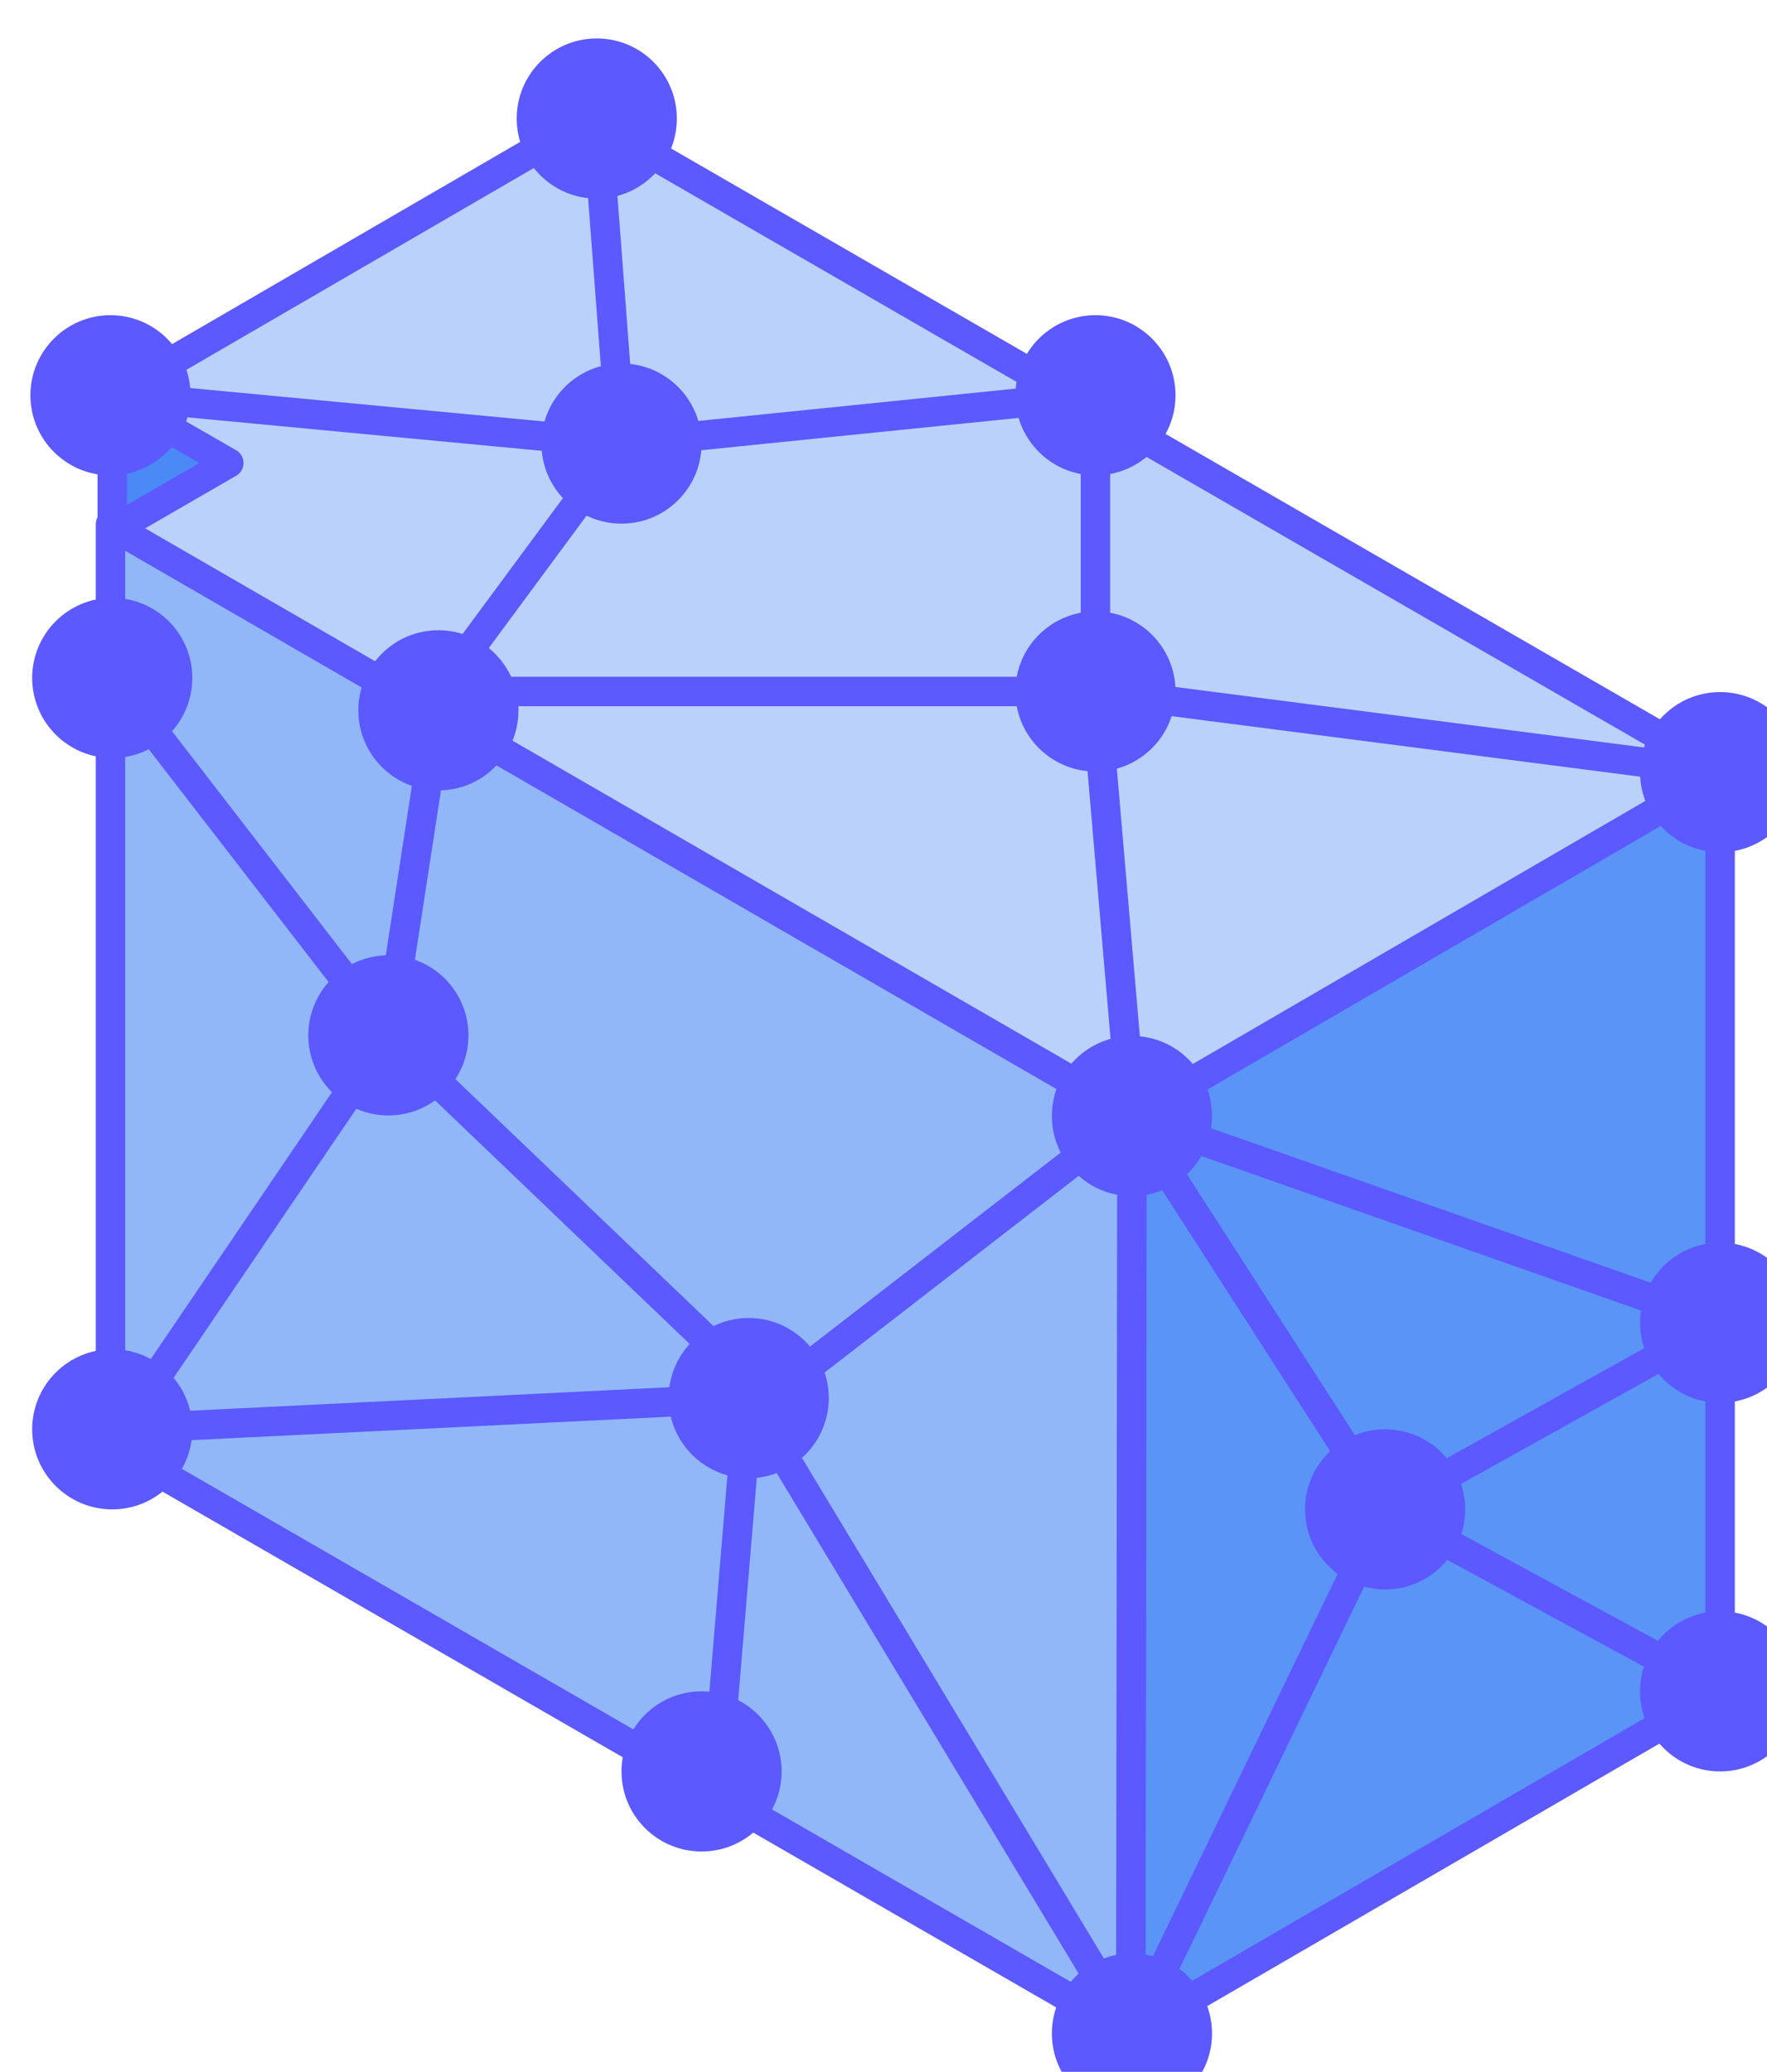 <svg xmlns="http://www.w3.org/2000/svg" id="svg10041" version="1.1" viewBox="0 0 7.953 9.324" height="35.24" width="30.06"><g transform="translate(-30.041 -279.487)" id="layer1"><g id="g2954" transform="matrix(.265 0 0 .265 -56.374 169.473)"><g id="g2904"><path style="fill:#4a89f6;stroke:#5b59ff;stroke-width:.5px;stroke-linecap:round;stroke-linejoin:round" id="polygon2894" d="m329.93 438.89-1.93-1.12v-15.91l1.93 1.11z"/><g style="isolation:isolate" id="g2902"><path style="fill:#5b94f7;stroke:#5b59ff;stroke-width:.5px;stroke-linecap:round;stroke-linejoin:round" id="polygon2896" d="m355.31 428.26-9.99 5.8-.02 15.62 10.01-5.81z"/><path style="fill:#91b7f9;stroke:#5b59ff;stroke-width:.5px;stroke-linecap:round;stroke-linejoin:round" id="polygon2898" d="M327.97 424.05v15.63l17.33 10 .02-15.62z"/><path style="fill:#bad2fb;stroke:#5b59ff;stroke-width:.5px;stroke-linecap:round;stroke-linejoin:round" id="polygon2900" d="m329.98 423.01-1.92 1.11 17.27 9.98 10.03-5.83-19.25-11.11-8.11 4.71z"/></g></g><circle cx="345.32" cy="434.1" r="1.36" style="fill:#5b59ff" id="circle2906"/><circle cx="355.31" cy="428.26" r="1.36" style="fill:#5b59ff" id="circle2908"/><circle cx="355.31" cy="443.87" r="1.36" style="fill:#5b59ff" id="circle2910"/><circle cx="355.31" cy="437.61" r="1.36" style="fill:#5b59ff" id="circle2912"/><circle cx="345.32" cy="449.68" r="1.36" style="fill:#5b59ff" id="circle2914"/><circle cx="349.62" cy="440.78" r="1.36" style="fill:#5b59ff" id="circle2916"/><circle cx="344.7" cy="421.86" r="1.36" style="fill:#5b59ff" id="circle2918"/><circle cx="336.23" cy="417.16" r="1.36" style="fill:#5b59ff" id="circle2920"/><circle cx="327.97" cy="421.86" r="1.36" style="fill:#5b59ff" id="circle2922"/><circle cx="328" cy="439.42" r="1.36" style="fill:#5b59ff" id="circle2924"/><circle cx="332.69" cy="432.73" r="1.36" style="fill:#5b59ff" id="circle2926"/><circle cx="338.01" cy="445.23" r="1.36" style="fill:#5b59ff" id="circle2928"/><circle cx="338.81" cy="438.89" r="1.36" style="fill:#5b59ff" id="circle2930"/><circle cx="344.7" cy="426.89" r="1.36" style="fill:#5b59ff" id="circle2932"/><circle cx="333.54" cy="427.21" r="1.36" style="fill:#5b59ff" id="circle2934"/><circle cx="336.65" cy="422.68" r="1.36" style="fill:#5b59ff" id="circle2936"/><path style="fill:none;stroke:#5b59ff;stroke-width:.5px;stroke-linecap:round;stroke-linejoin:round" id="polyline2938" d="m355.31 443.87-5.69-3.09 5.69-3.17-9.99-3.51-.62-7.21 10.61 1.37"/><path style="fill:none;stroke:#5b59ff;stroke-width:.5px;stroke-linecap:round;stroke-linejoin:round" id="polyline2940" d="M344.7 426.89v-5.03l-8.05.82-.42-5.52"/><path style="fill:none;stroke:#5b59ff;stroke-width:.5px;stroke-linecap:round;stroke-linejoin:round" id="polyline2942" d="M344.7 426.89h-11.16l3.11-4.21-8.68-.82"/><path style="fill:none;stroke:#5b59ff;stroke-width:.5px;stroke-linecap:round;stroke-linejoin:round" id="polyline2944" d="m333.54 427.21-.85 5.52 6.44 6.16 6.19-4.79 4.3 6.68-4.3 8.9"/><path style="fill:none;stroke:#5b59ff;stroke-width:.5px;stroke-linecap:round;stroke-linejoin:round" id="polyline2946" d="m345.32 449.68-6.51-10.79-.53 6.34"/><path style="fill:none;stroke:#5b59ff;stroke-width:.5px;stroke-linecap:round;stroke-linejoin:round" id="line2948" d="m328 439.42 10.81-.53"/><circle cx="328" cy="426.66" r="1.36" style="fill:#5b59ff" id="circle2950"/><path style="fill:none;stroke:#5b59ff;stroke-width:.5px;stroke-linecap:round;stroke-linejoin:round" id="polyline2952" d="m328 426.66 4.69 6.07-4.72 6.95"/></g></g></svg>